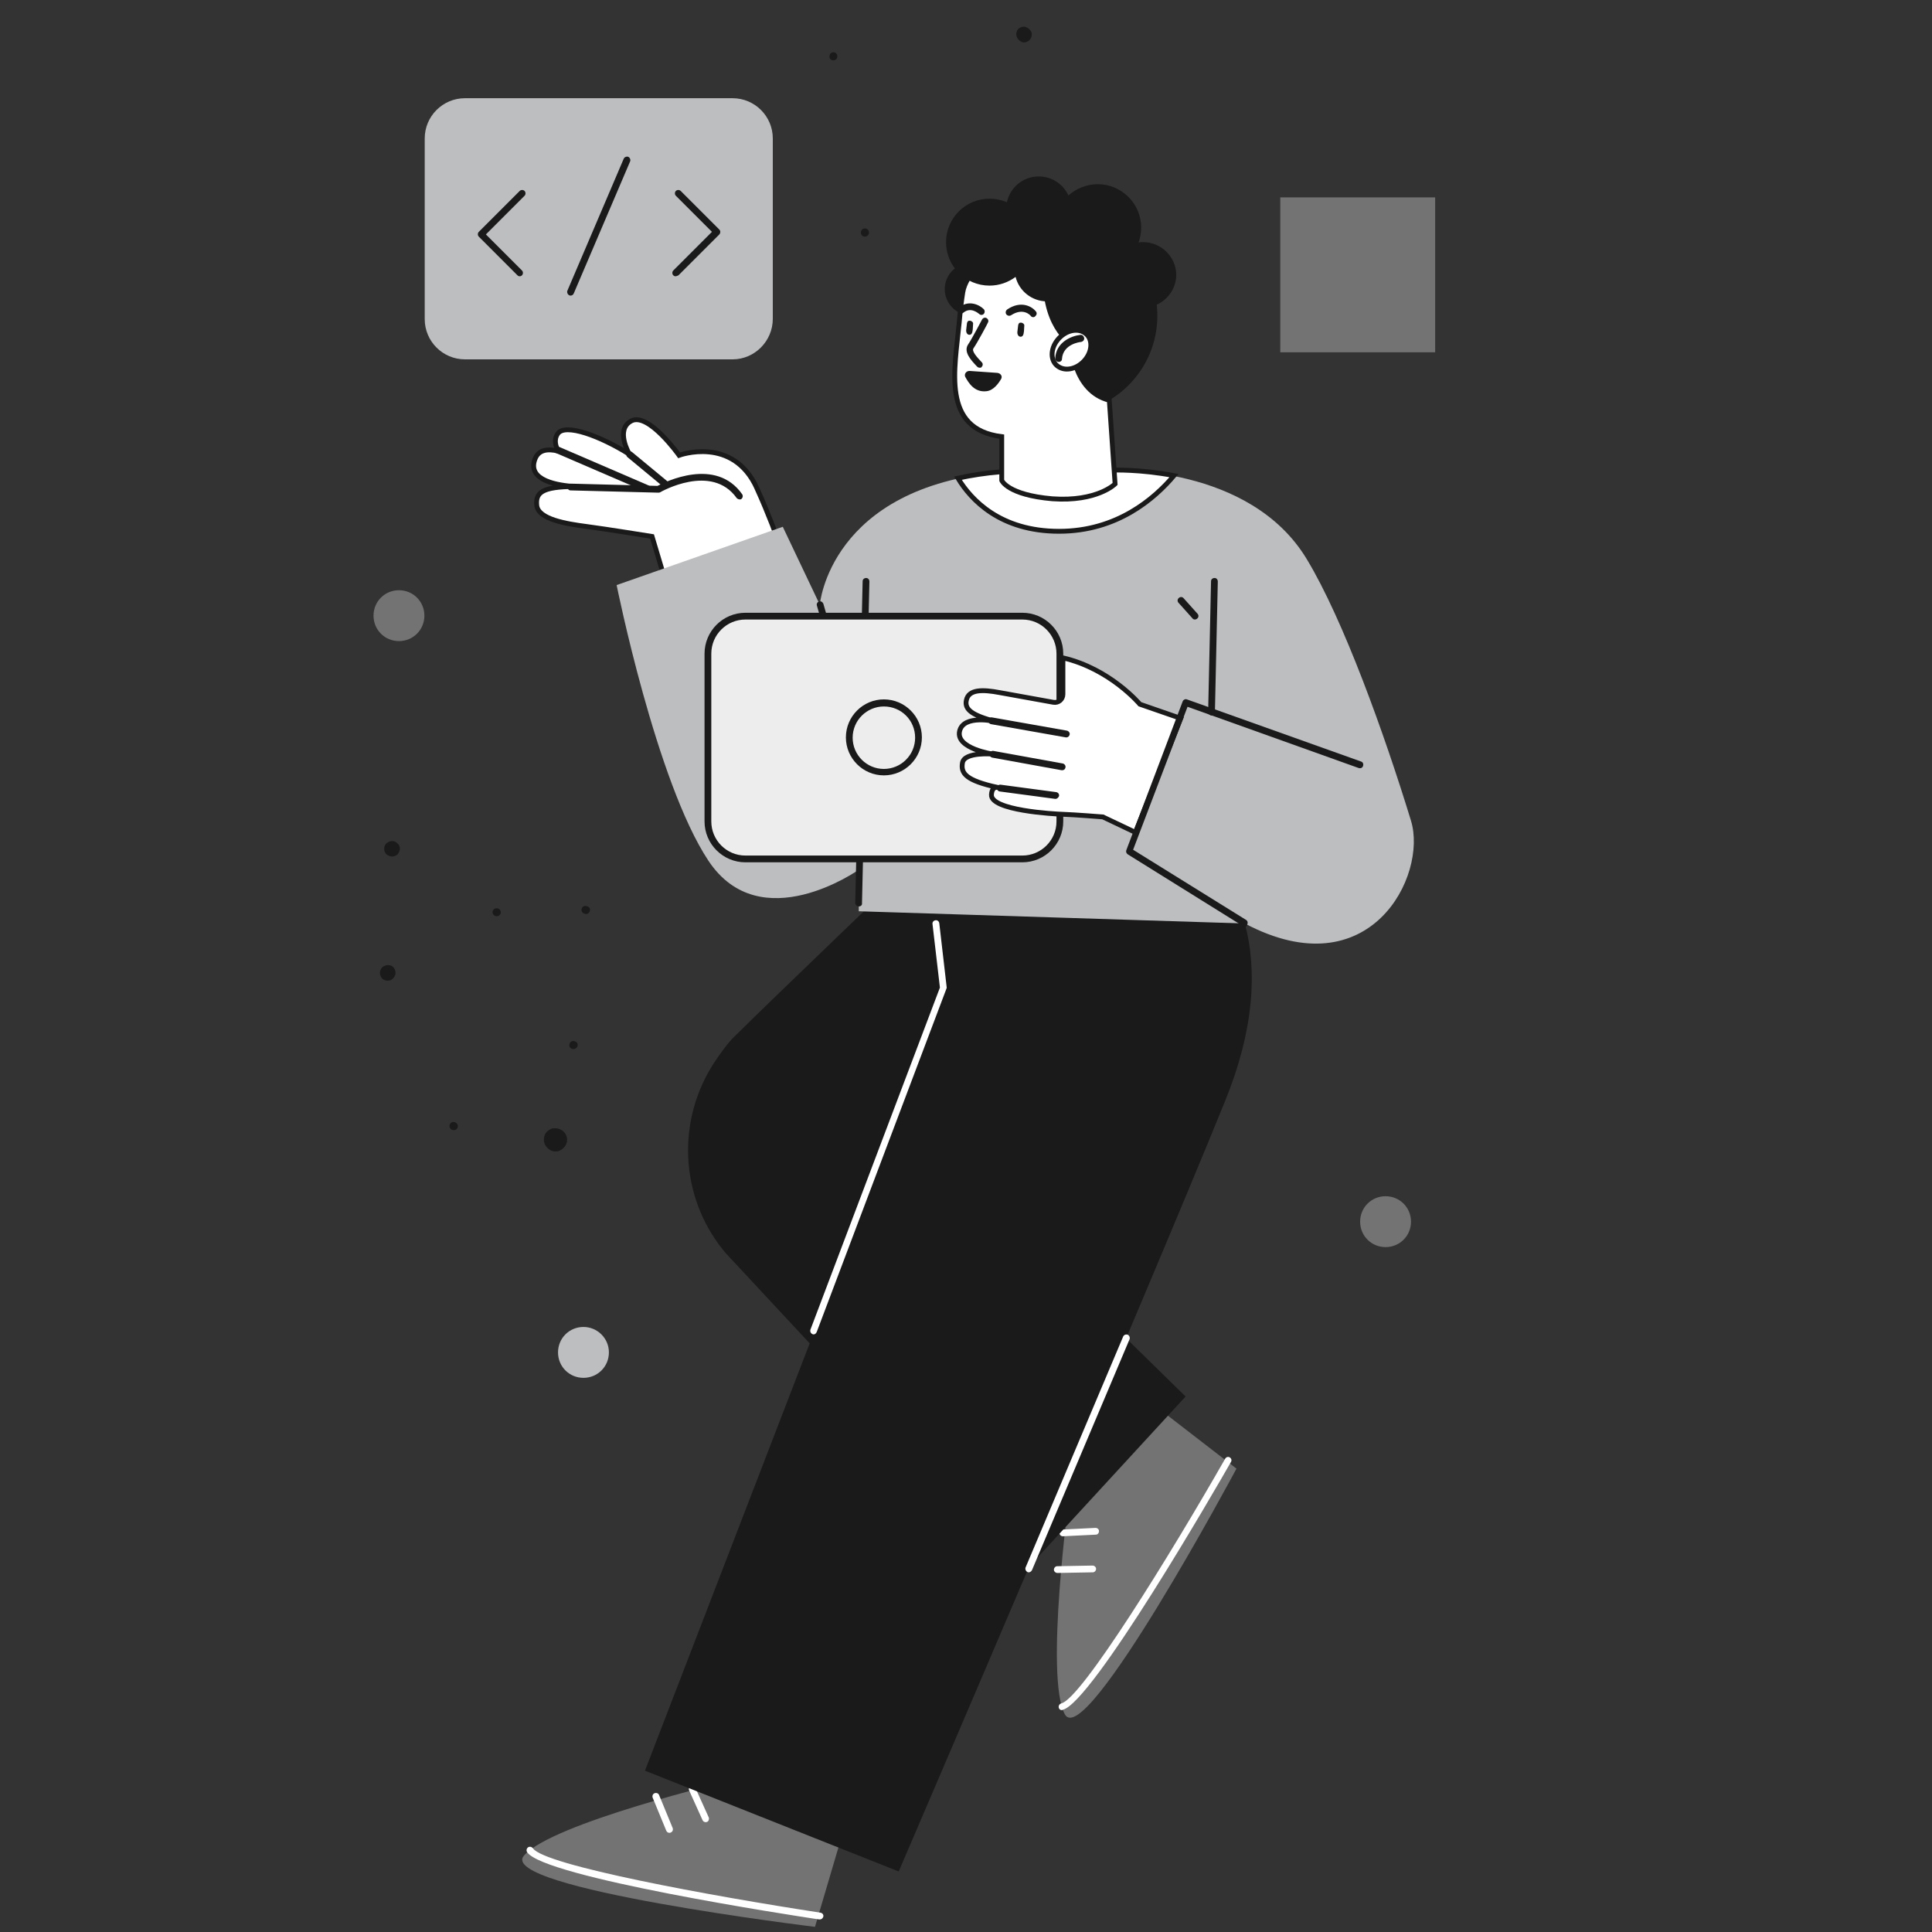 <?xml version="1.0" encoding="UTF-8"?> <svg xmlns="http://www.w3.org/2000/svg" xmlns:xlink="http://www.w3.org/1999/xlink" viewBox="0 0 600 600"><rect x="0" y="0" width="600" height="600" fill="#333333" stroke="none"/><clipPath id="a"><path d="m397.6 61.3h48.1v48.1h-48.1z"></path></clipPath><path d="m235.1 151.7c-7.4-16.5-24.2-10.3-24.2-10.3s-9.5-13.4-14.8-10.7c-5.2 2.7-.6 10.4-.6 10.4-8.9-5.6-20-9.8-22.3-6.4-1.3 1.9-.6 4 .2 5.4-3.3-.8-6.2-.5-7.3 2.6-2.4 6.6 7.3 8.1 12.6 8.4-10.6 0-12.4 2-12 5.9.5 4.3 9.3 5.7 15.4 6.5s20.4 3.1 20.4 3.1l6.5 21.7 36.2-9.5s-2.7-10.6-10.1-27.1z" fill="#fff" stroke="#1a1a1a" stroke-miterlimit="10" stroke-width="1.5"></path><path d="m226.7 553s-55.5 13.2-64 23.3 90.4 22.1 90.4 22.1l8.8-29.8z" fill="#737373"></path><path d="m254.6 596.1c-.1 0-.1 0-.2 0-8.7-1.3-85.6-13.1-90.7-20.9-.3-.5-.2-1.1.3-1.5.5-.3 1.1-.2 1.5.3 3.5 5.3 55.3 14.8 89.3 20 .6.1 1 .6.9 1.2-.2.6-.6.9-1.1.9z" fill="#fff"></path><path d="m219.2 565.9c-.4 0-.8-.2-1-.6l-4.2-9.3c-.2-.5 0-1.2.5-1.4s1.2 0 1.4.5l4.2 9.3c.2.5 0 1.2-.5 1.4-.1 0-.3.1-.4.1z" fill="#fff"></path><path d="m207.9 569.2c-.4 0-.8-.2-1-.7l-4.2-10.2c-.2-.5 0-1.2.6-1.4.5-.2 1.2 0 1.4.6l4.2 10.2c.2.5 0 1.2-.6 1.4-.1.1-.3.1-.4.1z" fill="#fff"></path><path d="m332.1 464.3s-7.7 56.5-1.4 68.1 53.3-76.3 53.3-76.3l-24.6-19z" fill="#737373"></path><path d="m329.8 531.1c-.5 0-.9-.3-1-.8-.1-.6.2-1.1.8-1.3 6.2-1.4 33.9-46.2 50.9-76 .3-.5.9-.7 1.4-.4s.7.9.4 1.4c-4.4 7.7-43.2 75-52.3 77-.1.1-.1.1-.2.1z" fill="#fff"></path><path d="m330.1 477.1c-.6 0-1-.4-1.1-1 0-.6.4-1.1 1-1.1l10.2-.5c.6 0 1.1.4 1.1 1s-.4 1.1-1 1.1l-10.2.5c.1 0 .1 0 0 0z" fill="#fff"></path><path d="m328.4 488.5c-.6 0-1.1-.5-1.1-1 0-.6.5-1.1 1-1.1l11-.2c.6 0 1.1.5 1.1 1 0 .6-.5 1.1-1 1.1z" fill="#fff"></path><path d="m285.6 266.4s-44.8 42.9-57.4 55.4c-2.1 2-4.2 4.9-6.4 8.2-11.7 17.9-10.7 41.4 2.7 58.1.4.5.7.9 1 1.2l92.3 99.2 50.4-54.8-48.9-47.9-15.1-17.5 37.5-34.2 26-21.7z" fill="#1a1a1a"></path><path d="m386.6 286.8-70.8-33.9-26.8 66.9-88.7 230.1 78.8 31.3s77.3-179.9 101.3-239.1c9.1-22.3 10.1-40.7 6.2-55.3z" fill="#1a1a1a"></path><path d="m252.7 414.4c-.1 0-.3 0-.4-.1-.5-.2-.8-.8-.6-1.4l40.2-106.2-2.3-19.7c-.1-.6.3-1.1.9-1.2s1.1.3 1.2.9l2.3 19.9c0 .2 0 .3-.1.5l-40.2 106.4c-.2.6-.6.9-1 .9z" fill="#fff"></path><path d="m319.5 488.3c-.1 0-.3 0-.4-.1-.5-.2-.8-.9-.6-1.4l30.3-71.7c.2-.5.8-.8 1.4-.6.5.2.8.9.6 1.4l-30.3 71.7c-.2.4-.6.7-1 .7z" fill="#fff"></path><path d="m131.8 191.2c0 4.4-3.5 7.9-7.9 7.9s-7.9-3.5-7.9-7.9 3.5-7.9 7.9-7.9 7.9 3.5 7.9 7.9z" fill="#737373"></path><path d="m189.1 420c0 4.4-3.5 7.9-7.9 7.9s-7.9-3.5-7.9-7.9 3.5-7.9 7.9-7.9c4.3 0 7.9 3.5 7.9 7.9z" fill="#bcbec0"></path><path d="m438.2 379.4c0 4.4-3.5 7.9-7.9 7.9s-7.9-3.5-7.9-7.9 3.5-7.9 7.9-7.9 7.9 3.5 7.9 7.9z" fill="#737373"></path><g fill="#1a1a1a"><path d="m267.8 71.2c.6-.4 1.3-.3 1.8.2.4.6.4 1.3-.2 1.8-.5.4-1.4.4-1.8-.2-.4-.5-.3-1.3.2-1.8z"></path><path d="m258.2 16.4c.3-.2.7-.2 1-.1.2 0 .3.1.4.2s.2.2.3.4c.3.6.1 1.4-.5 1.7s-1.4.1-1.7-.5c-.1-.2-.1-.3-.1-.5s0-.3.1-.5c0-.3.2-.6.5-.7z"></path><path d="m317 8.5c.6-.3 1.3-.3 1.8 0 .3.1.5.3.8.5.2.2.4.5.6.7.3.6.3 1.2.1 1.8s-.6 1.1-1.2 1.4-1.3.4-1.8.1c-.6-.2-1.1-.7-1.4-1.3-.2-.3-.2-.6-.3-1 0-.3 0-.7.2-.9.1-.6.6-1.1 1.2-1.3z"></path><path d="m142.1 349.3c.3.6-.1 1.4-.7 1.6s-1.4 0-1.7-.7c-.3-.6 0-1.4.7-1.7.7-.2 1.4.1 1.7.8z"></path><path d="m155.5 283.1c.1.3 0 .7-.2.9-.1.1-.2.2-.3.3s-.3.2-.5.2c-.7.2-1.3-.3-1.5-.9-.2-.7.3-1.4 1-1.5h.5c.2 0 .3.1.5.2s.4.4.5.8z"></path><path d="m179.4 324.5c0 .3-.1.7-.4.9-.2.2-.5.4-.9.4-.7 0-1.3-.5-1.3-1.2s.5-1.3 1.2-1.3c.4 0 .7.1.9.3.4.2.5.5.5.9z"></path><path d="m183.2 282.8c-.1.7-.8 1.2-1.5 1-.7-.1-1.2-.7-1.1-1.4s.7-1.2 1.5-1c.8.1 1.3.7 1.1 1.4z"></path><path d="m122.7 301.3c.2.6.2 1.3-.1 1.8-.3.6-.7 1-1.3 1.3-.6.2-1.3.2-1.8 0-.6-.2-1.1-.7-1.3-1.3-.3-.6-.3-1.3 0-1.9.2-.6.7-1.1 1.4-1.3.7-.3 1.3-.2 1.9 0 .6.3 1 .8 1.2 1.4z"></path><path d="m124.2 263.7c-.1.7-.4 1.2-.8 1.7-.5.4-1.1.6-1.7.6s-1.2-.3-1.7-.7c-.4-.4-.7-1-.7-1.7s.3-1.3.7-1.7c.5-.4 1.1-.7 1.8-.7s1.3.3 1.7.8c.5.4.7 1.1.7 1.7z"></path><path d="m176.1 354.3c-.1 1-.6 1.8-1.3 2.4-.3.3-.7.5-1.1.7s-.9.2-1.3.2c-.2 0-.5-.1-.7-.1-.2-.1-.4-.1-.6-.2-.4-.2-.8-.5-1.1-.8-.6-.6-1.1-1.5-1.1-2.5s.3-1.9 1-2.6c.3-.3.8-.6 1.2-.8.2-.1.5-.2.7-.2h.8c.5 0 1.1.2 1.5.4.5.2.8.5 1.2.9.6.7.9 1.6.8 2.6z"></path></g><path clip-path="url(#a)" d="m397.6 61.3h48.1v48.1h-48.1z" fill="#737373"></path><path d="m229.7 155.1c-.3 0-.7-.2-.9-.4-7.8-11-23.7-1.9-23.8-1.8-.2.1-.4.1-.6.1l-27.2-.7c-.6 0-1-.5-1-1.1s.5-1 1.1-1l26.9.7c2.3-1.2 18.1-9.1 26.3 2.6.3.5.2 1.1-.3 1.5-.1.1-.3.1-.5.1z" fill="#1a1a1a"></path><path d="m206.6 151.3c-.2 0-.5-.1-.7-.2l-11-9.1c-.5-.4-.5-1-.1-1.5s1-.5 1.5-.1l11 9.1c.5.4.5 1 .1 1.5-.2.2-.5.3-.8.3z" fill="#1a1a1a"></path><path d="m200.9 152.8c-.1 0-.3 0-.4-.1l-27.6-11.9c-.5-.2-.8-.9-.6-1.4s.9-.8 1.4-.6l27.6 11.9c.5.2.8.9.6 1.4-.2.4-.6.7-1 .7z" fill="#1a1a1a"></path><path d="m191.5 181.7 51.6-18.1 11.5 24.2s3-36.6 56.4-41.2l34.8-.5s42.3-1.8 60 27.5c11.4 18.8 24.2 54.5 32.4 81.3 5.2 17-12.7 52.5-51.6 31.9l-119.9-3.8v-12.9s-30.5 21.6-46.7-2.8-28.5-85.6-28.5-85.6z" fill="#bcbec0"></path><path d="m266.7 281.5c-.6 0-1.1-.5-1.1-1.1l2.3-99.9c0-.6.5-1 1.1-1s1 .5 1 1.1l-2.3 99.9c.1.6-.4 1-1 1z" fill="#1a1a1a"></path><path d="m376.3 222.2c-.6 0-1.1-.5-1.1-1.1l.9-40.6c0-.6.5-1 1.1-1s1 .5 1 1.1l-.9 40.6c.1.6-.4 1-1 1z" fill="#1a1a1a"></path><path d="m345.8 146-34.8.5c-4.9.4-9.4 1.1-13.5 2 4.1 6.8 13.2 16.5 31.4 16.5 18 0 29.6-10.1 35.7-17.3-10.6-2-18.8-1.7-18.8-1.7z" fill="#fff" stroke="#1a1a1a" stroke-miterlimit="10" stroke-width="1.5"></path><path d="m309.8 89.8c0 4.5-3.7 8.2-8.2 8.2s-8.2-3.7-8.2-8.2 3.7-8.2 8.2-8.2 8.2 3.7 8.2 8.2z" fill="#1a1a1a"></path><ellipse cx="329" cy="98" fill="#1a1a1a" rx="30.5" ry="30.5" transform="matrix(.646 -.763 .763 .646 41.626 285.776)"></ellipse><path d="m346.3 150.3-1.8-26c-11.3-2.8-11.8-17.7-11.8-17.7s-9.5-5.6-7.9-24l-17.6-3.7s-7.3 6.1-8.2 11.9c-.4 2.6-.8 5.7-1.1 9.3-1.4 14.7-5.6 33.2 13.2 35.5v13.6s1.8 4.5 15.7 5.7c13.9 1 19.5-4.6 19.5-4.6z" fill="#fff" stroke="#1a1a1a" stroke-miterlimit="10" stroke-width="1.5"></path><path d="m328.6 113.8c2.4 1.7 6.2.7 8.5-2.2s2.2-6.6-.2-8.2c-2.4-1.7-6.2-.7-8.5 2.2s-2.2 6.6.2 8.2z" fill="#fff" stroke="#1a1a1a" stroke-miterlimit="10" stroke-width="1.5"></path><g fill="#1a1a1a"><path d="m328.8 112.4c-.6 0-1.1-.5-1.1-1.1.3-5.2 5.2-7 7.8-7.3.6-.1 1.1.4 1.2 1s-.4 1.1-1 1.2c-.2 0-5.6.6-5.9 5.3 0 .5-.4.9-1 .9z"></path><path d="m320.9 98.5c-.3 0-.6-.1-.8-.4s-2.4-2.6-6.1-.2c-.5.3-1.1.2-1.5-.3-.3-.5-.2-1.1.3-1.5 4.3-2.9 7.7-.9 8.9.6.4.5.3 1.1-.2 1.5-.1.2-.4.3-.6.3z"></path><path d="m304.8 97.8c-.3 0-.5-.1-.7-.3-.3-.2-2.6-2.3-4.9-.4-.5.4-1.1.3-1.5-.1-.4-.5-.3-1.1.1-1.5 3.1-2.5 6.4-.8 7.7.5.4.4.4 1.1 0 1.5-.2.2-.4.3-.7.3z"></path><path d="m318 102.9c0-.6.1-1.1.1-1.7.1-.5-.4-.9-.9-1-.1 0-.1 0-.2 0-.3 0-.6.1-.7.5-.1.2-.1.2-.1.3-.1.6-.1 1.1-.2 1.7s-.1 1.1.3 1.6c.3.3.8.4 1.2.1.4-.4.4-.9.5-1.5z"></path><path d="m302.1 102.3c0-.6.1-1.1.1-1.7.1-.5-.4-.9-.9-1-.1 0-.1 0-.2 0-.3 0-.6.1-.7.5-.1.2-.1.2-.1.3-.1.6-.1 1.1-.2 1.7s-.1 1.1.3 1.6c.3.3.8.4 1.2.1.4-.4.4-.9.5-1.5z"></path><path d="m355 75.2c-.5 0-.9 0-1.4.1.5-1.4.8-3 .8-4.6 0-7.5-6.1-13.5-13.5-13.5-3.5 0-6.7 1.4-9.1 3.5-1.6-3.5-5.1-5.9-9.2-5.9-4.9 0-8.9 3.4-9.9 8-1.7-.7-3.5-1.1-5.4-1.1-7.5 0-13.5 6.1-13.5 13.5 0 7.5 6.1 13.5 13.5 13.5 3 0 5.8-1 8.1-2.7 1.1 4.4 5.1 7.6 9.8 7.6 5.6 0 10.2-4.6 10.2-10.2 0-.2 0-.3 0-.5 1.7.8 3.6 1.2 5.6 1.2 1.4 0 2.8-.2 4.1-.6-.1.6-.2 1.2-.2 1.8 0 5.6 4.6 10.2 10.2 10.2s10.2-4.6 10.2-10.2c-.1-5.6-4.7-10.1-10.3-10.1z"></path><path d="m309.7 115.8c1.1.1 1.7 1.1 1.2 1.9-.7 1.2-2.3 3.6-4.6 3.8-3.7.4-5.5-2.6-6.5-4.4-.5-.9.3-2 1.4-1.9z"></path><path d="m262.9 217.4c-.5 0-.9-.3-1-.8l-8.2-28.5c-.2-.6.2-1.2.7-1.3.6-.2 1.1.2 1.3.7l8.2 28.5c.2.6-.2 1.2-.7 1.3-.1.1-.2.1-.3.1z"></path><path d="m304.3 114.2c-.3 0-.6-.1-.8-.3l-.2-.2c-1.8-1.9-4.2-4.5-2.6-6.8 1.1-1.6 4.3-7.7 4.3-7.7.3-.5.9-.7 1.4-.4s.7.9.4 1.4c-.1.3-3.3 6.3-4.5 8-.6.9 1.2 2.8 2.4 4.1l.2.2c.4.4.4 1.1-.1 1.5.1.1-.2.2-.5.2z"></path><path d="m371.1 192.4c-.3 0-.6-.1-.8-.4l-4.3-4.8c-.4-.4-.4-1.1.1-1.5.4-.4 1.1-.4 1.5.1l4.3 4.8c.4.4.4 1.1-.1 1.5-.2.2-.5.3-.7.3z"></path></g><path d="m227.5 111.6h-83.1c-6.9 0-12.5-5.6-12.5-12.5v-56.1c0-6.9 5.6-12.5 12.5-12.5h83.1c6.9 0 12.5 5.6 12.5 12.5v56c0 6.9-5.6 12.6-12.5 12.6z" fill="#bcbec0"></path><path d="m161.4 85.8c-.3 0-.5-.1-.7-.3l-12-12c-.4-.4-.4-1.1 0-1.5l12.7-12.7c.4-.4 1.1-.4 1.5 0s.4 1.1 0 1.5l-12 12 11.2 11.2c.4.4.4 1.1 0 1.5-.2.2-.4.3-.7.3z" fill="#1a1a1a"></path><path d="m209.8 85.8c-.3 0-.5-.1-.7-.3-.4-.4-.4-1.1 0-1.5l12-12-11.2-11.2c-.4-.4-.4-1.1 0-1.5s1.1-.4 1.5 0l12 12c.2.2.3.5.3.7s-.1.6-.3.8l-12.7 12.7c-.4.2-.7.3-.9.3z" fill="#1a1a1a"></path><path d="m177.2 91.8c-.1 0-.3 0-.4-.1-.5-.2-.8-.9-.6-1.4l17.5-41c.2-.5.9-.8 1.4-.6s.8.9.6 1.4l-17.5 41c-.2.5-.6.7-1 .7z" fill="#1a1a1a"></path><path d="m317.5 266.8h-86c-6.4 0-11.6-5.2-11.6-11.6v-52.2c0-6.4 5.2-11.6 11.6-11.6h86c6.4 0 11.6 5.2 11.6 11.6v52.1c.1 6.4-5.2 11.7-11.6 11.7z" fill="#ededed"></path><path d="m317.5 267.8h-86c-7 0-12.7-5.7-12.7-12.7v-52.1c0-7 5.7-12.7 12.7-12.7h86c7 0 12.7 5.7 12.7 12.7v52.1c0 7-5.7 12.7-12.7 12.7zm-86-75.4c-5.8 0-10.6 4.7-10.6 10.6v52.1c0 5.8 4.7 10.6 10.6 10.6h86c5.8 0 10.6-4.7 10.6-10.6v-52.1c0-5.8-4.7-10.6-10.6-10.6z" fill="#1a1a1a"></path><path d="m274.5 240.8c-6.5 0-11.8-5.3-11.8-11.8s5.3-11.8 11.8-11.8 11.8 5.3 11.8 11.8-5.3 11.8-11.8 11.8zm0-21.4c-5.3 0-9.7 4.3-9.7 9.7 0 5.3 4.3 9.7 9.7 9.7 5.3 0 9.7-4.3 9.7-9.7s-4.3-9.7-9.7-9.7z" fill="#1a1a1a"></path><path d="m354 218.7s-9.2-11-23.9-14.4v11.3c0 1.6-1.4 2.8-3 2.5-4.5-.8-12.8-2.3-16.6-3-5.3-1-9.7-1.1-10.4 2.4-.6 2.9 1.9 4.7 9.2 6.6 0 0-10.1-2.4-11.3 3s10.4 7.1 10.4 7.1-8.9-.8-9.5 2.7c-.6 3.4 1.3 5.5 10.7 7.6-.7 0-1.6.4-1.7 2.3-.3 4.9 19.3 6 22.5 6.1s12.1.8 12.1.8l10.1 4.8 14.1-35.4z" fill="#fff" stroke="#1a1a1a" stroke-miterlimit="10" stroke-width="1.5"></path><path d="m386.6 287.8c-.2 0-.4-.1-.6-.2l-35.8-22.3c-.4-.3-.6-.8-.4-1.3l17.5-46.2c.2-.5.8-.8 1.3-.6l54.1 19.3c.6.2.8.8.6 1.4s-.8.8-1.4.6l-53.1-19-16.9 44.4 35.1 21.8c.5.3.6 1 .3 1.5 0 .4-.4.6-.7.6z" fill="#1a1a1a"></path><path d="m331.2 229c-.1 0-.1 0-.2 0l-23.2-4.1c-.6-.1-1-.7-.9-1.2.1-.6.7-1 1.2-.9l23.2 4.1c.6.1 1 .7.9 1.2s-.5.9-1 .9z" fill="#1a1a1a"></path><path d="m329.9 239.2c-.1 0-.1 0-.2 0l-21.5-3.9c-.6-.1-1-.7-.9-1.2.1-.6.7-1 1.2-.9l21.5 3.9c.6.1 1 .7.9 1.2-.1.6-.5.9-1 .9z" fill="#1a1a1a"></path><path d="m327.8 248.1h-.1l-17.2-2.3c-.6-.1-1-.6-.9-1.2s.6-1 1.2-.9l17.2 2.3c.6.1 1 .6.9 1.2-.2.5-.6.9-1.1.9z" fill="#1a1a1a"></path></svg> 